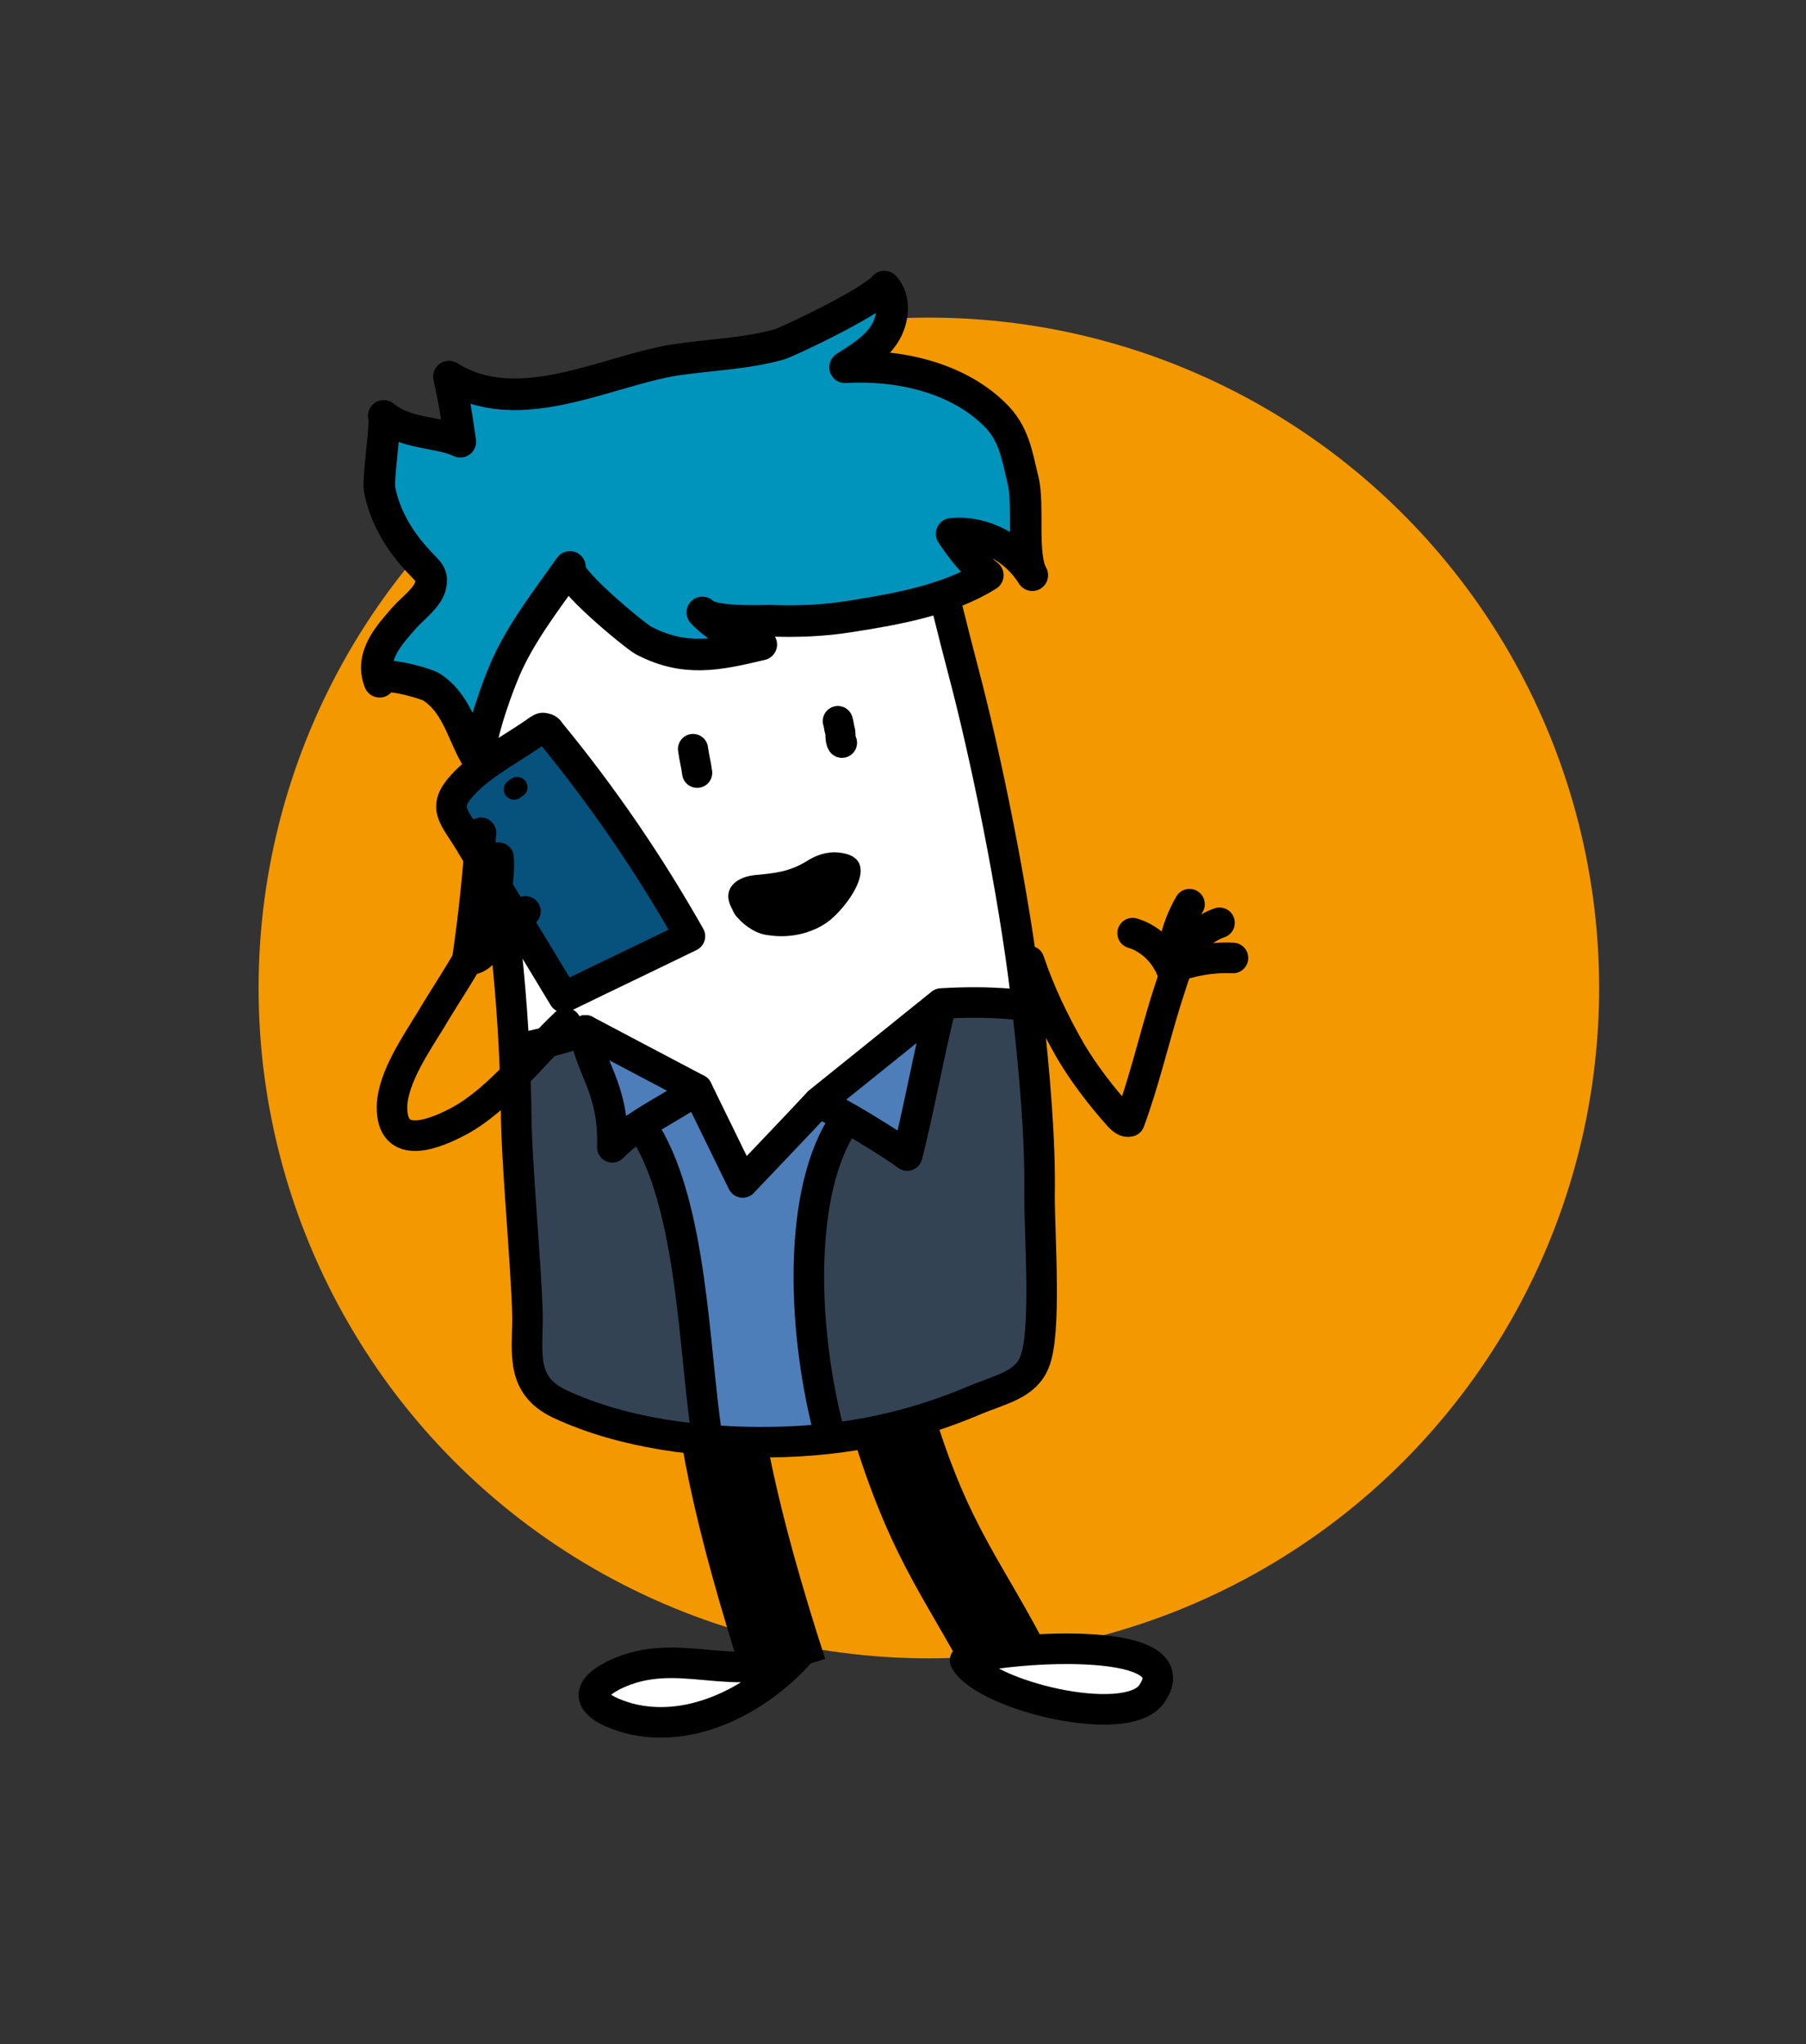 <?xml version="1.0" encoding="utf-8"?>
<!-- Generator: Adobe Illustrator 26.3.1, SVG Export Plug-In . SVG Version: 6.00 Build 0)  -->
<svg version="1.1" id="Calque_1" xmlns="http://www.w3.org/2000/svg" xmlns:xlink="http://www.w3.org/1999/xlink" x="0px" y="0px"
	 viewBox="0 0 174.6 197.6" style="enable-background:new 0 0 174.6 197.6;" xml:space="preserve">
<rect x="0" y="0" width="174.6" height="197.6" fill="#333333" stroke="none"/>
<style type="text/css">
	.st0{fill:#F49800;}
	.st1{fill:none;stroke:#000000;stroke-width:8.142;stroke-linejoin:round;}
	.st2{fill:#FFFFFF;stroke:#000000;stroke-width:2.954;stroke-linecap:round;stroke-linejoin:round;}
	.st3{fill:#FFFFFF;}
	.st4{fill:#334354;}
	.st5{fill:#4D7EB9;}
	.st6{fill:none;stroke:#000000;stroke-width:2.954;stroke-linecap:round;stroke-linejoin:round;}
	.st7{fill:#07527C;stroke:#000000;stroke-width:2.954;stroke-linecap:round;stroke-linejoin:round;}
	.st8{fill:none;stroke:#000000;stroke-width:2;stroke-linecap:round;stroke-linejoin:round;}
	.st9{fill:#0093BB;stroke:#000000;stroke-width:3.053;stroke-linecap:round;stroke-linejoin:round;}
	.st10{fill:none;stroke:#000000;stroke-width:2.914;stroke-linecap:round;stroke-linejoin:round;}
</style>
<circle class="st0" cx="89.8" cy="95.5" r="64.8"/>
<g>
	<path class="st1" d="M69.2,130.1c-0.3,6.2,2,17,6.7,31.5"/>
	<path class="st2" d="M77.2,159.9c-6.2,3.1-11.6-1-17.8,2c-3.6,1.8-1.8,3.3,1.4,4.2C67,167.7,73.4,164.1,77.2,159.9"/>
	<path class="st1" d="M85.7,135.4c3.8,13.2,7,16.5,11.5,25"/>
	<path class="st2" d="M111.3,163.8c4.4-6.1-15.4-4.5-18-3.3C95.2,163.9,108.8,167.2,111.3,163.8z"/>
	<path class="st3" d="M85.4,39.8c-1.4-1.8,2.9-1.2,0.4-2.3c-6.4-2.6-14.3-1.1-20.8,0.2c-5.8,1.2-13.4,2.6-18.4,6
		c-8.9,6-2.9,17.8-1.6,26.2c1,7,2.3,12.9,3.7,19.8c0.9,4.4,1.8,7.5,2,12c3.5-3.8,9.2-0.5,12.5,2c1.5,1.2,3.4,2.3,4.7,3.8
		c1.8,2,2.1,4.9,3.2,7.2c0.1,0.1,2.6-3.7,2.8-4c1.1-1.9,1.9-2.6,3.7-3.7c4-2.4,7.8-5.7,11.5-8.7c3.3-2.7,5.8-1,9.7-1.3
		c0.6,0-2.5-13.9-2.7-14.6C94,74.7,92.7,65.7,90.9,58C89.6,52.3,88.8,44.1,85.4,39.8z"/>
	<path class="st4" d="M68.3,134.8c-0.1,1.3-0.2,2.6,0,4c-6.2-0.3-11.1-2.1-13.1-2.7c-3.2-1.1-4.2-2.4-4.5-5.6
		c-0.3-4.6-1.1-15.2-1.2-20c0-2.1-0.5-5.3,0.5-7.3c0.4-0.8,5.8-4.7,6-3.3c0.6,3.7,2.1,7.1,3.1,10.6c0.8-1,2-1.6,2.9-2.4
		c1.7,4.4,4.9,13.6,6.2,18.2C69.1,129.1,68.6,131.9,68.3,134.8z"/>
	<path class="st4" d="M81.9,107.8c2.4,0.5,4.9,1.8,6.2,3.7c1.3-4.3,2.2-9.1,3.1-13.4c2.7-0.3,5.8,0.1,8.3-1.2
		c-1.4,0.7-0.1,11.4-0.1,12.9c0,6.4-0.1,17.9,0.8,24.3c-0.3-1.9-18,5.7-19.9,5C74.7,137.1,80.9,107.6,81.9,107.8z"/>
	<path class="st5" d="M90.8,97.4c-2.5,3.4-1.4,9.3-2.5,13.2c-2.8-0.3-5.7-5.5-7.6-1.1c-1.3,3.2-1.9,11.4-2.4,14.8
		c-0.8,5.8-0.6,9.8,1.4,15.3c-3.6,0.7-7.5-0.4-11.3-0.2c0.7-3.2,0.3-9-0.4-12.3c-0.6-2.4-2.4-9.6-2.7-12.2c-0.1-1-0.2-1.7-0.6-2.7
		c-0.2-0.4-1.8-3.3-1.6-3.5c-0.8,0.8-1,1.1-2.1,1.3c-1.9-2.9-3.2-6.9-3.7-10.2c8.2-0.2,10.7,8.5,14.5,13.7c2.4-3.4,6-6,9.2-8.7
		c2.5-2.1,5.2-5.4,7.8-6.9"/>
	<path class="st6" d="M80,36.8c5,0.3,3.3-0.4,6.1,2.6c2.3,2.5,3.3,9.8,4,13.2c0.5,2.3,1.9,8,3.4,13.7c2.2,8.6,4.9,22.1,5.9,31.9
		c0.6,5.3,1.2,12.1,1.1,17.4c0,4,0.7,13.3-0.5,16.1c-0.9,2.2-3.3,2.6-5.9,3.7c-5.7,2.4-11.9,3.9-19.5,4c-6.7,0.1-14.3-0.8-20.5-3.7
		c-3.8-1.8-3.1-4.9-3.1-8.4c-0.1-4.9-1.1-15.1-1.1-20c-0.2-11.2-1.3-19.8-3.1-30.8c-1.4-8.6-4.4-18.7-4.6-27.5c0-1.5,2.9-4.8,10-7.2
		C57.5,39.9,71.6,36.2,80,36.8z"/>
	<path class="st7" d="M52,70.6c0.2-0.1,0.4-0.3,0.6-0.2c0.3,0,0.5,0.2,0.6,0.4c5.1,6.2,9.6,12.8,13.5,19.7c-4.1,2-8.1,3.9-12.2,5.9
		c-3-5-6.1-10-9.1-15c-1.5-2.5-2.7-3.3-0.7-5.5C46.6,73.8,49.8,72.2,52,70.6z"/>
	<path class="st8" d="M49.7,76.3c0.1-0.1,0.2-0.1,0.3-0.2"/>
	<path class="st6" d="M50.9,101.2c0,0,3.8-0.8,5.7-1.6l10.8,5.7"/>
	<path class="st6" d="M79.2,106.5L91,97c5.1-0.3,8,0.2,8,0.2"/>
	<path class="st6" d="M56.6,99.6c0.2,3.4,2.8,5.4,2.6,11.3c2.2-2.3,5.6-3.7,8.2-5.6l4.4,9c0,0,6.2-6.5,7.3-7.7
		c1.7,0.6,7.6,4.3,8.6,5.1c0.9-3.3,2.3-10.8,3.3-14.6"/>
	<path class="st6" d="M62.5,109.6c4.4,7.3,4.6,20.8,5.8,28.9"/>
	<path class="st6" d="M80.3,139c-2.7-9.9-3.2-23,0.9-29.9"/>
	<path class="st6" d="M42.1,49.2c3.1,3.6,9.5,2.7,13.6,2.6c6.3-0.2,12.5-0.9,18.6-2.1c5.6-1.1,7.8-4.8,11.7-8.9"/>
	<path class="st9" d="M83.8,29c-2.7,1.7-7.8,4.1-8.5,4.3c-3.2,0.9-6.8,1-10.1,1.5c-6.7,1.1-15.1,5.8-21.8,1.6
		c0.5,2.2,0.8,4.1,1.1,6.3c-2.1-1-5.3-0.7-7.4-2.5c0.3,0.3-0.6,6.1-0.4,7.1c0.5,2.7,2,5.1,3.8,7c0.9,1,1.4,1.2,1.1,2.4
		c-0.3,1.1-1.8,2.2-2.5,3c-1.4,1.6-3.4,3.7-2.4,6.2c-0.5-1.3,4.6,0.2,5,0.5c2.8,1.8,3.1,5.3,4.9,7.6c-0.9-1.1,1.4-7.3,1.9-8.5
		c1.5-3.9,4.2-7.3,6.6-10.7c-0.7,0.9,6.2,6.6,7.1,7.1c4,2.1,7.2,1.4,11.4,0.4c-2-0.4-4.3-1.6-5.7-3.1c0.9,1,5.3,0.8,6.6,0.8
		c2.5,0.1,5.1,0,7.6-0.4c4.5-0.7,9.6-1.6,13.4-4c-1.4-1.1-2.5-2.5-3.5-4c3.1-0.3,6.2,1.4,7.8,4c-1.1-1.9-0.3-6.9-0.9-9.2
		c-0.6-2.5-0.9-4.6-2.8-6.4c-3.7-3.6-9.4-4.8-14.4-4.5c1.4-0.9,2.9-1.8,3.8-3.2c0.9-1.4,1.1-3.4,0-4.6C85.6,27.7,84.9,28.3,83.8,29z
		"/>
	<path d="M71.3,88.7c0.8,0.9,1.9,1.6,3,1.7c1.9,0.3,4-0.1,5.6-1.2c1.8-1.2,5.8-6.4,1.1-6.8c-1.1-0.1-2.2,0.3-3.1,0.9
		c-1.7,1-3,1.1-5,1.3c-1.8,0.2-3.2,1.4-2.1,3.3C70.9,88.2,71.1,88.5,71.3,88.7z"/>
	<path class="st10" d="M81,69.7c0.1,0.3,0.1,0.6,0.2,0.9c0.1,0.3,0,0.9,0.2,1.2"/>
	<path class="st10" d="M67,72.4c0.1,0.8,0.3,1.5,0.4,2.3"/>
	<path class="st6" d="M48.2,82.9c0.4,5.7-3.8,11-6.5,15.6c-1.4,2.3-3.7,5.6-3.8,8.4c-0.1,4.5,4.2,2.7,6.6,1.4
		c3.8-2.1,7-6.4,10.2-9.4"/>
	<path class="st6" d="M46.5,80.5c-0.3,4-0.7,8.1-1.3,12.1c0.4,0.3,1,0,1.4-0.4c1.4-1.4,2.8-2.8,4.2-4.1"/>
	<path class="st6" d="M99.5,92.9c1,3,2.4,5.9,4,8.7c1.3,2.2,3,4.4,4.7,6.3c0.3,0.3,0.6,0.6,1,0.5c1.4-3.8,2.3-7.7,3.5-11.6
		c0.5-1.5,0.9-3.1,1.7-4.5c0.8-1.4,2-2.6,3.5-3.1"/>
</g>
<path class="st6" d="M115,87.4c-1.1,1.9-1.7,4.1-1.8,6.2c1.9-0.7,3.9-1.1,6-1"/>
<path class="st6" d="M109.5,90.2c1.4,0.4,2.7,1.5,3.4,2.8"/>
</svg>

